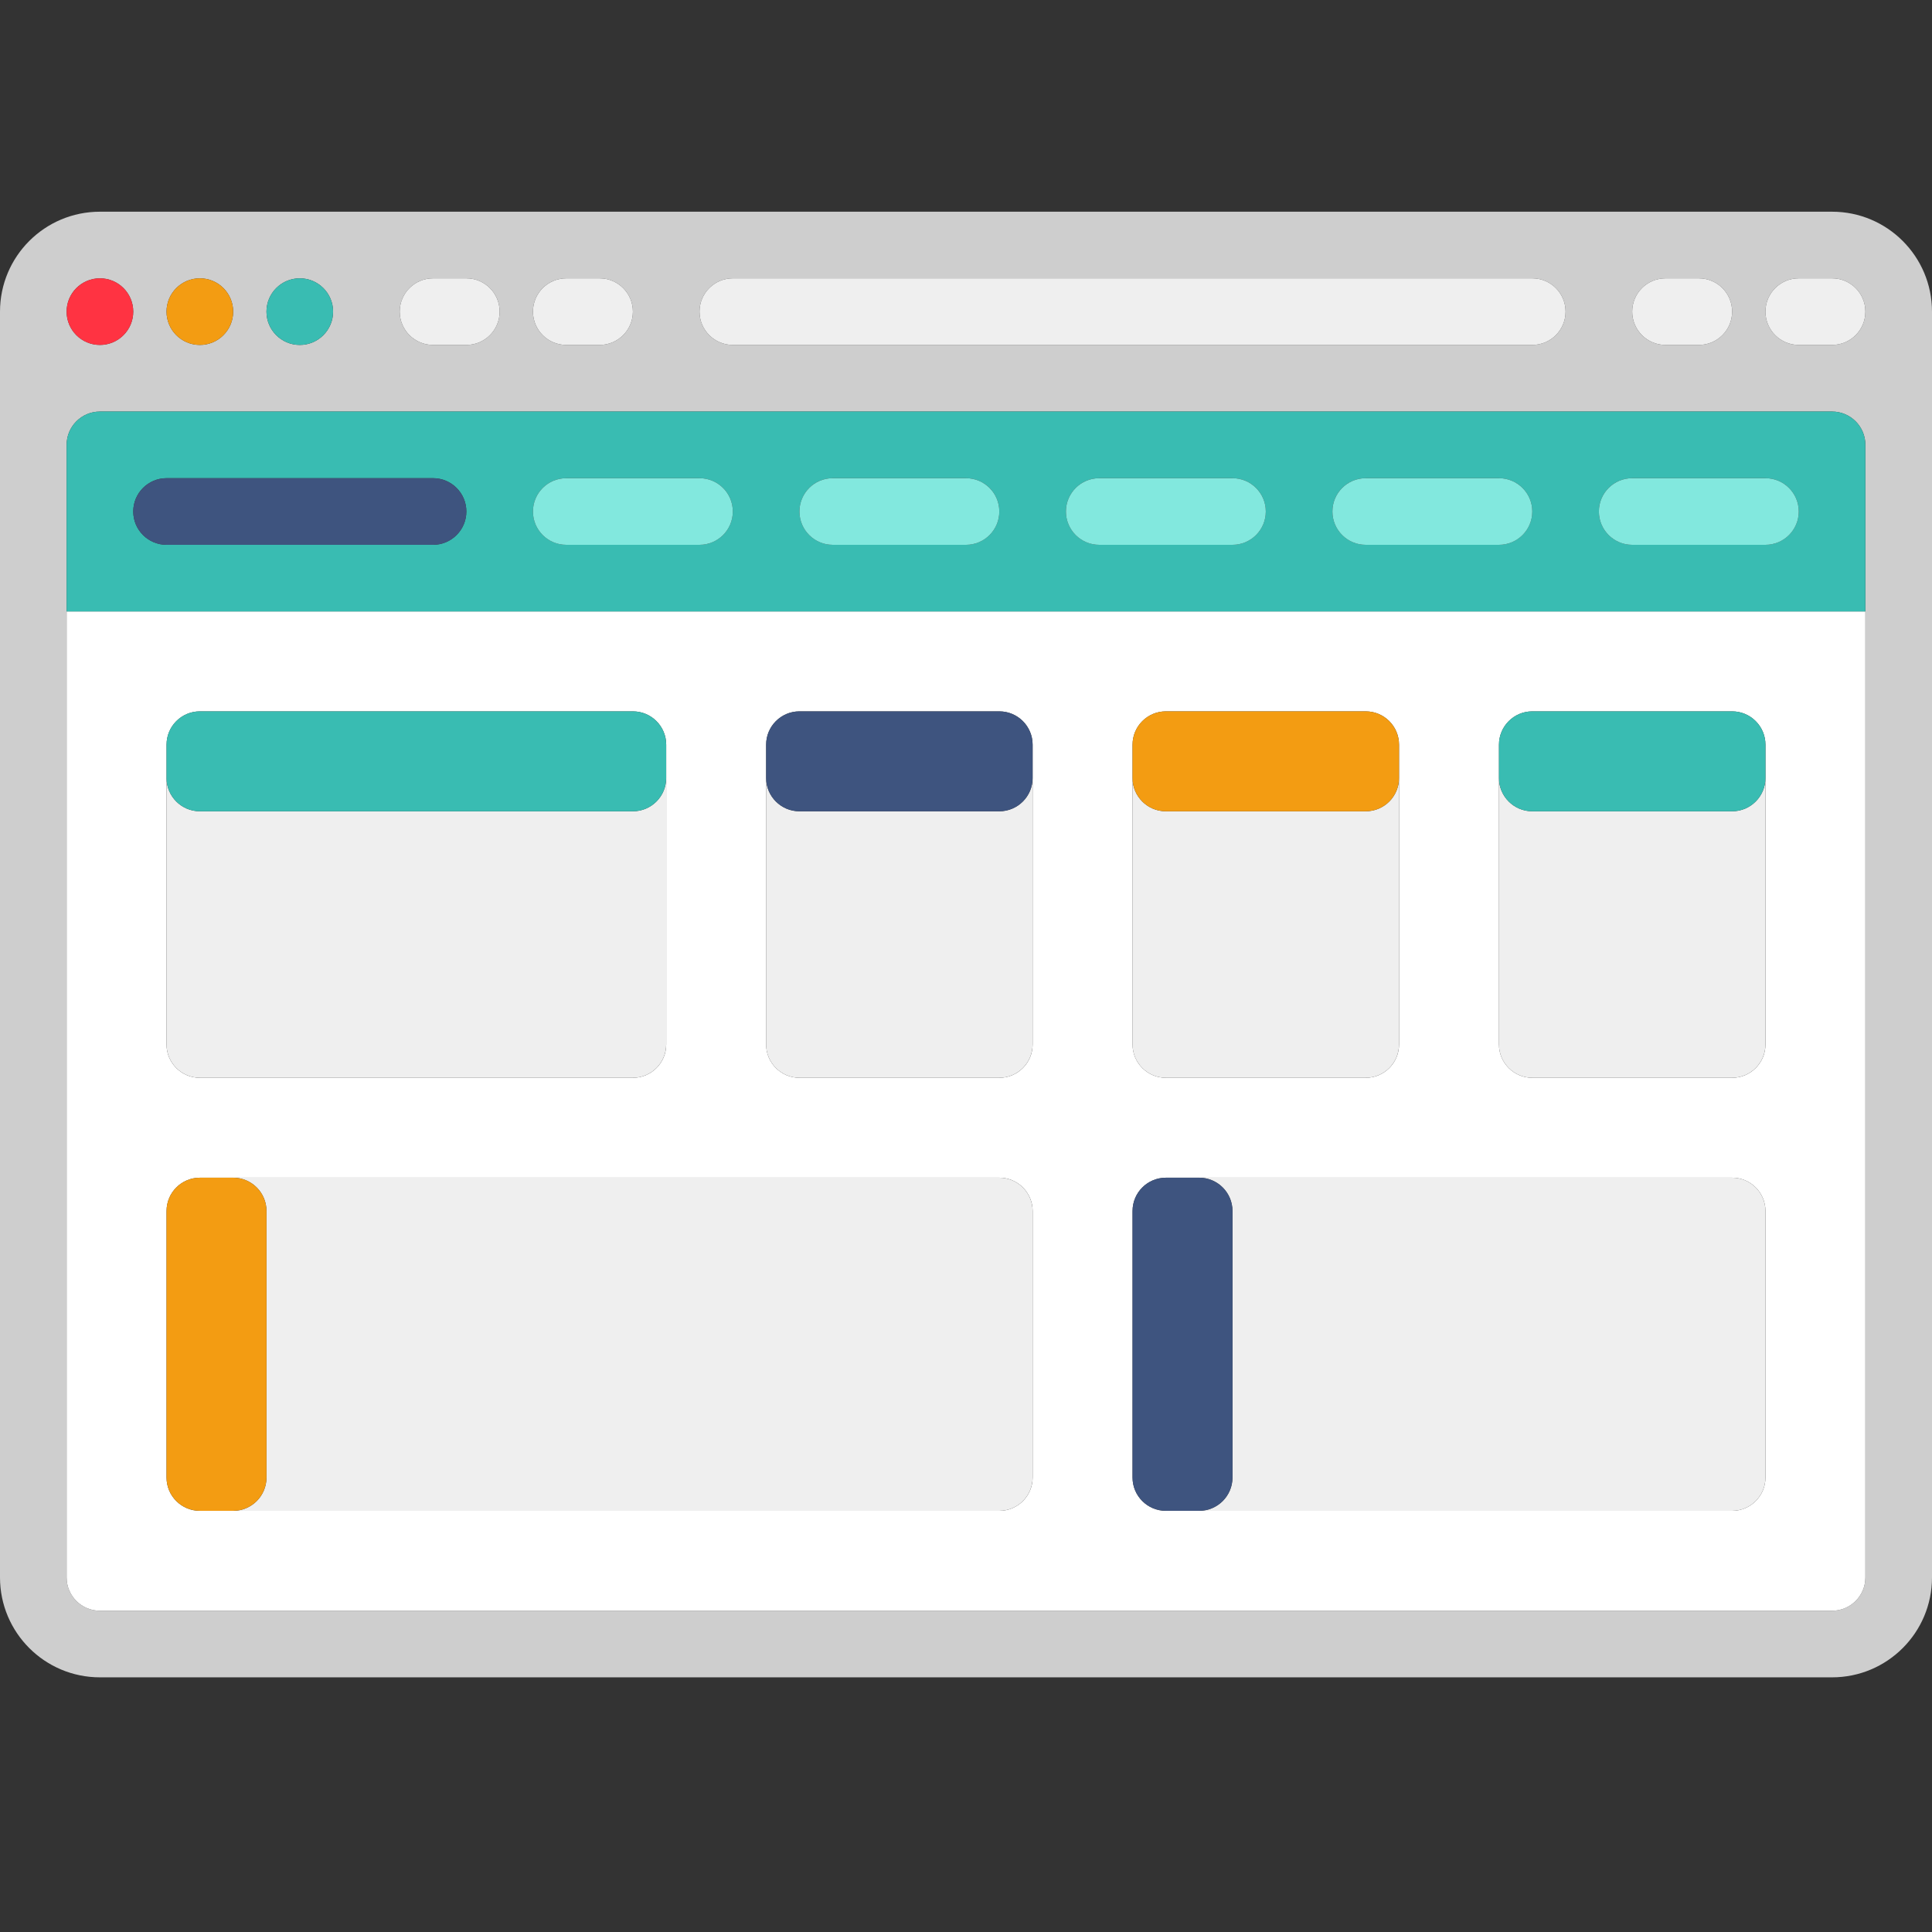 <?xml version="1.0" encoding="utf-8"?>
<!-- Generator: Adobe Illustrator 17.0.0, SVG Export Plug-In . SVG Version: 6.00 Build 0)  -->
<!DOCTYPE svg PUBLIC "-//W3C//DTD SVG 1.1//EN" "http://www.w3.org/Graphics/SVG/1.1/DTD/svg11.dtd">
<svg version="1.1" xmlns="http://www.w3.org/2000/svg" xmlns:xlink="http://www.w3.org/1999/xlink" x="0px" y="0px" width="90px"
	 height="90px" viewBox="0 0 90 90" enable-background="new 0 0 90 90" xml:space="preserve">
<rect x="0" y="0" width="90" height="90" fill="#333333" stroke="none"/>
<g id="audiovisuel" display="none">
	<g id="motion-design">
		<polygon display="inline" fill="#CCD1D9" points="59.583,83.374 31.415,83.374 34.927,65.782 56.065,65.777 		"/>
		<g display="inline">
			<path fill="#E6E9ED" d="M87.75,67.531c0,0.975-0.789,1.759-1.761,1.759H5.009c-0.97,0-1.759-0.784-1.759-1.759V11.197
				c0-0.972,0.789-1.759,1.759-1.759h80.98c0.972,0,1.761,0.786,1.761,1.759V67.531z"/>
			<path fill="#E6E9ED" d="M59.583,83.374H31.415c-0.97,0-1.759-0.789-1.759-1.759c0-0.975,0.789-1.764,1.759-1.764h28.168
				c0.972,0,1.761,0.789,1.761,1.764C61.344,82.585,60.555,83.374,59.583,83.374z"/>
		</g>
		<path display="inline" fill="#3E547F" d="M85.989,9.438H5.009c-0.97,0-1.759,0.786-1.759,1.759v47.53h84.5v-47.53
			C87.75,10.225,86.961,9.438,85.989,9.438z"/>
		<path display="inline" fill="#434A54" d="M47.259,64.008c0,0.975-0.787,1.764-1.759,1.764c-0.972,0-1.761-0.789-1.761-1.764
			c0-0.97,0.789-1.759,1.761-1.759C46.472,62.249,47.259,63.038,47.259,64.008z"/>
		<g display="inline">
			<path fill="#E5E5E5" d="M78.698,17.195c0.602,0,1.089-0.293,1.089-0.655v-2.096c0-0.362-0.488-0.655-1.089-0.655H11.302
				c-0.602,0-1.089,0.293-1.089,0.655v2.096c0,0.362,0.488,0.655,1.089,0.655h5.302v2.183h-5.302c-0.602,0-1.089,0.293-1.089,0.655
				v27.948c0,0.362,0.488,0.655,1.089,0.655h5.302v2.183h-5.302c-0.602,0-1.089,0.293-1.089,0.655v2.445
				c0,0.362,0.488,0.655,1.089,0.655h67.397c0.602,0,1.089-0.293,1.089-0.655v-2.445c0-0.362-0.488-0.655-1.089-0.655h-5.302v-2.183
				h5.302c0.602,0,1.089-0.293,1.089-0.655V20.033c0-0.362-0.488-0.655-1.089-0.655h-5.302v-2.183H78.698z M61.196,19.378v-2.184
				h4.212v2.183L61.196,19.378L61.196,19.378z M65.408,48.636v2.183h-4.212v-2.183C61.196,48.636,65.408,48.636,65.408,48.636z
				 M48.994,19.378v-2.184h4.212v2.183L48.994,19.378L48.994,19.378z M53.207,48.636v2.183h-4.212v-2.183
				C48.994,48.636,53.207,48.636,53.207,48.636z M36.793,19.378v-2.184h4.212v2.183L36.793,19.378L36.793,19.378z M41.005,48.636
				v2.183h-4.212v-2.183C36.793,48.636,41.005,48.636,41.005,48.636z M24.592,19.378v-2.184h4.212v2.183L24.592,19.378
				L24.592,19.378z M28.804,48.636v2.183h-4.212v-2.183C24.592,48.636,28.804,48.636,28.804,48.636z"/>
			<path fill="#3D3D3D" d="M76.011,22.173H13.989c-0.554,0-1.003,0.293-1.003,0.655v22.708c0,0.362,0.449,0.655,1.003,0.655h62.023
				c0.554,0,1.003-0.293,1.003-0.655V22.828C77.014,22.466,76.565,22.173,76.011,22.173z"/>
			<path fill="#B7B7B7" d="M11.302,13.788c-0.602,0-1.089,0.293-1.089,0.655v2.096c0,0.362,0.488,0.655,1.089,0.655h5.302v2.183
				h-5.302c-0.602,0-1.089,0.293-1.089,0.655v27.948c0,0.362,0.488,0.655,1.089,0.655h5.302v2.183h-5.302
				c-0.602,0-1.089,0.293-1.089,0.655v2.445c0,0.362,0.488,0.655,1.089,0.655H45V13.788H11.302z M28.804,50.82h-4.212v-2.183h4.212
				V50.82z M28.804,19.378h-4.212v-2.184h4.212V19.378z M41.005,50.82h-4.212v-2.183h4.212V50.82z M36.793,19.378v-2.184h4.212
				v2.183L36.793,19.378L36.793,19.378z"/>
			<path fill="#1C1C1C" d="M13.839,22.173c-0.556,0-1.007,0.293-1.007,0.655v22.708c0,0.362,0.451,0.655,1.007,0.655H45V22.173
				H13.839z"/>
			<path fill="#1F3963" d="M45,24.793c-5.177,0-9.389,4.212-9.389,9.389s4.212,9.389,9.389,9.389s9.389-4.212,9.389-9.389
				S50.177,24.793,45,24.793z"/>
			<path fill="#3E547F" d="M35.611,34.182c0,5.177,4.212,9.389,9.389,9.389V24.793C39.823,24.793,35.611,29.005,35.611,34.182z"/>
			<path fill="#EAEAEA" d="M48.545,33.59l-5.315-4.118c-0.198-0.153-0.465-0.18-0.69-0.07c-0.224,0.11-0.367,0.338-0.367,0.588
				v8.385c0,0.252,0.145,0.482,0.372,0.591c0.09,0.043,0.187,0.064,0.283,0.064c0.146,0,0.292-0.049,0.41-0.144l5.315-4.267
				c0.156-0.126,0.247-0.316,0.245-0.516C48.797,33.901,48.704,33.712,48.545,33.59z"/>
		</g>
	</g>
	<g id="post-prod_1_">
		<g display="inline">
			<g>
				<rect x="76.576" y="69.482" fill="#E0E1E2" width="3.966" height="3.966"/>
				<path fill="#D75A4A" d="M87.483,73.448V71.45c0-0.272-0.056-0.53-0.155-0.766c-0.05-0.118-0.11-0.23-0.181-0.334
					c-0.354-0.524-0.953-0.868-1.632-0.868h-4.973v3.966H87.483z"/>
				<path fill="#D75A4A" d="M87.483,75.446L87.483,75.446c0,0.272-0.056,0.53-0.155,0.766
					C87.428,75.976,87.483,75.717,87.483,75.446z"/>
				<rect x="38.899" y="73.448" fill="#DB7B1B" width="37.678" height="3.966"/>
				<rect x="76.576" y="73.448" fill="#C4C4C4" width="3.966" height="3.966"/>
				<path fill="#D75A4A" d="M85.515,77.414L85.515,77.414c0.679,0,1.278-0.344,1.632-0.868
					C86.793,77.07,86.194,77.414,85.515,77.414z"/>
				<path fill="#B74C44" d="M80.543,77.414h4.973c0.679,0,1.278-0.344,1.632-0.868c0.07-0.104,0.132-0.217,0.181-0.334
					c0.099-0.236,0.155-0.495,0.155-0.766v-1.998h-6.941V77.414z"/>
				<polygon fill="#EBD6BD" points="38.899,77.414 38.899,69.482 31.958,73.448 				"/>
				<path fill="#4C4C4C" d="M29.975,72.456c-0.548,0-0.992,0.443-0.992,0.992c0,0.548,0.443,0.992,0.992,0.992h3.966v-1.983H29.975z
					"/>
				<rect x="38.899" y="69.482" fill="#F39C12" width="37.678" height="3.966"/>
			</g>
			<g id="XMLID_1004_">
				<g id="XMLID_1432_">
					<rect x="2.517" y="12.586" fill="#3E547F" width="84.855" height="53.427"/>
				</g>
				<g id="XMLID_934_">
					<polyline fill="#1F3963" points="2.517,66.013 2.517,12.586 87.372,12.586 					"/>
				</g>
				<g id="XMLID_795_">
					<polygon fill="#FFFFFF" points="38.397,31.443 38.397,47.157 51.492,39.3 					"/>
					<path fill="#FFFFFF" d="M37.064,49.511V29.089L54.082,39.3L37.064,49.511z M39.73,33.797v11.006l9.172-5.503L39.73,33.797z"/>
				</g>
				<g id="XMLID_796_">
					<polygon fill="#E0E1E2" points="10.135,23.586 7.469,23.586 7.469,17.539 13.516,17.539 13.516,20.204 10.135,20.204 					"/>
				</g>
				<g id="XMLID_797_">
					<polygon fill="#E0E1E2" points="82.419,23.586 79.754,23.586 79.754,20.204 76.372,20.204 76.372,17.539 82.419,17.539 					
						"/>
				</g>
				<g id="XMLID_799_">
					<polygon fill="#E0E1E2" points="13.516,61.061 7.469,61.061 7.469,55.014 10.135,55.014 10.135,58.395 13.516,58.395 					"/>
				</g>
				<g id="XMLID_798_">
					<polygon fill="#E0E1E2" points="82.419,61.061 76.372,61.061 76.372,58.395 79.754,58.395 79.754,55.014 82.419,55.014 					
						"/>
				</g>
			</g>
		</g>
		<g id="post_prod" display="inline">
		</g>
	</g>
	<g id="realisation">
		<g display="inline">
			<path d="M18.499,78.932c-0.809,0.81-2.121,0.812-2.932,0l0,0c-0.809-0.81-0.809-2.119,0-2.932l18.129-18.125
				c0.812-0.81,2.121-0.81,2.932,0l0,0c0.812,0.81,0.812,2.122,0,2.931L18.499,78.932z"/>
			<path d="M61.369,78.932c0.812,0.81,2.121,0.812,2.932,0l0,0c0.809-0.81,0.809-2.119,0-2.932L46.176,57.875
				c-0.813-0.81-2.124-0.81-2.935,0l0,0c-0.812,0.81-0.812,2.122,0,2.931L61.369,78.932z"/>
			<path fill="#5C6A6D" d="M47.725,54.897c0,1.318-1.068,2.388-2.386,2.388H34.53c-1.317,0-2.386-1.07-2.386-2.388l0,0
				c0-1.317,1.068-2.387,2.386-2.387h10.81C46.656,52.51,47.725,53.58,47.725,54.897L47.725,54.897z"/>
			<path fill="#495354" d="M46.218,58.751c0,1.065-0.864,1.927-1.925,1.927h-8.72c-1.06,0-1.925-0.863-1.925-1.927l0,0
				c0-1.063,0.864-1.926,1.925-1.926h8.72C45.354,56.827,46.218,57.688,46.218,58.751L46.218,58.751z"/>
			<rect x="68.302" y="22.878" fill="#68767A" width="5.78" height="23.877"/>
			<polygon fill="#566566" points="83.505,51.275 73.704,46.751 73.704,22.874 83.505,18.35 			"/>
			<polygon fill="#4F5C5E" points="83.505,51.275 73.704,42.227 73.704,27.398 83.505,18.35 			"/>
			<rect x="67.422" y="26.77" fill="#5C6A6D" width="5.78" height="16.086"/>
			<path fill="#3E547F" d="M70.63,48.533c0,3.192-2.589,5.779-5.778,5.779H15.018c-3.192,0-5.778-2.587-5.778-5.779V21.089
				c0-3.191,2.586-5.776,5.778-5.776h49.835c3.189,0,5.778,2.586,5.778,5.776L70.63,48.533L70.63,48.533z"/>
			<path fill="#344247" d="M9.24,21.089c0-3.191,2.586-5.776,5.778-5.776h49.835c3.189,0,5.778,2.586,5.778,5.776"/>
			<path fill="#3E547F" d="M84.761,51.4c0,0.521-0.419,0.942-0.942,0.942l0,0c-0.52,0-0.942-0.421-0.942-0.942V18.225
				c0-0.521,0.422-0.942,0.942-0.942l0,0c0.523,0,0.942,0.421,0.942,0.942V51.4z"/>
			<circle fill="#39BCB2" cx="60.541" cy="34.812" r="2.356"/>
			<path fill="#199E91" d="M58.876,33.147c0.919-0.921,2.41-0.921,3.332,0c0.919,0.921,0.919,2.412,0,3.332"/>
			<g>
				<path fill="#68767A" d="M20.3,41.011c0,0.311-0.254,0.564-0.567,0.564h-5.528c-0.312,0-0.567-0.253-0.567-0.564l0,0
					c0-0.312,0.254-0.566,0.567-0.566h5.528C20.044,40.445,20.3,40.699,20.3,41.011L20.3,41.011z"/>
				<path fill="#68767A" d="M20.3,43.649c0,0.312-0.254,0.566-0.567,0.566h-5.528c-0.312,0-0.567-0.253-0.567-0.566l0,0
					c0-0.312,0.254-0.566,0.567-0.566h5.528C20.044,43.083,20.3,43.337,20.3,43.649L20.3,43.649z"/>
				<path fill="#68767A" d="M20.3,46.289c0,0.311-0.254,0.566-0.567,0.566h-5.528c-0.312,0-0.567-0.254-0.567-0.566l0,0
					c0-0.312,0.254-0.566,0.567-0.566h5.528C20.044,45.723,20.3,45.977,20.3,46.289L20.3,46.289z"/>
				<path fill="#68767A" d="M20.3,48.927c0,0.312-0.254,0.566-0.567,0.566h-5.528c-0.312,0-0.567-0.253-0.567-0.566l0,0
					c0-0.311,0.254-0.566,0.567-0.566h5.528C20.044,48.361,20.3,48.615,20.3,48.927L20.3,48.927z"/>
				<circle fill="#68767A" cx="24.878" cy="13.537" r="11.542"/>
			</g>
			<path fill="#5C6A6D" d="M16.712,5.374c4.508-4.508,11.816-4.508,16.324,0c4.509,4.508,4.509,11.818,0,16.324"/>
			<circle fill="#68767A" cx="47.941" cy="13.537" r="11.543"/>
			<path fill="#5C6A6D" d="M39.787,5.374c4.508-4.508,11.815-4.508,16.323,0c4.509,4.508,4.509,11.818,0,16.324"/>
			<path fill="#222E33" d="M42.007,85.933c0,1.146-0.929,2.074-2.074,2.074l0,0c-1.145,0-2.074-0.927-2.074-2.074V60.299
				c0-1.148,0.929-2.074,2.074-2.074l0,0c1.145,0,2.074,0.926,2.074,2.074V85.933z"/>
		</g>
	</g>
	<g id="scenarisation">
		<g display="inline">
			<rect x="2.606" y="1.875" fill="#BFA380" width="64.322" height="84.788"/>
			<rect x="2.606" y="1.875" fill="#3E547F" width="11.695" height="84.788"/>
			<rect x="24.534" y="16.494" fill="#EDEADA" width="32.161" height="17.542"/>
			<rect x="30.381" y="20.879" fill="#3E547F" width="20.466" height="2.924"/>
			<rect x="30.381" y="26.727" fill="#3E547F" width="20.466" height="2.924"/>
			<g>
				<rect x="75.699" y="12.108" fill="#E0E1E2" width="5.847" height="5.847"/>
				<path fill="#D75A4A" d="M81.547,1.875h-2.946c-0.401,0-0.782,0.082-1.13,0.228c-0.174,0.073-0.339,0.162-0.493,0.268
					c-0.772,0.522-1.279,1.405-1.279,2.406v7.331h5.847V1.875z"/>
				<path fill="#D75A4A" d="M84.492,1.875L84.492,1.875c0.401,0,0.782,0.082,1.13,0.228C85.274,1.957,84.893,1.875,84.492,1.875z"/>
				<rect x="81.547" y="17.956" fill="#DB7B1B" width="5.847" height="55.551"/>
				<rect x="81.547" y="12.108" fill="#C4C4C4" width="5.847" height="5.847"/>
				<path fill="#D75A4A" d="M87.394,4.777L87.394,4.777c0-1.001-0.507-1.884-1.279-2.406C86.887,2.892,87.394,3.775,87.394,4.777z"
					/>
				<path fill="#B74C44" d="M87.394,12.108V4.777c0-1.001-0.507-1.884-1.279-2.406c-0.153-0.104-0.32-0.194-0.493-0.268
					c-0.348-0.146-0.729-0.228-1.13-0.228h-2.946v10.233H87.394z"/>
				<polygon fill="#EBD6BD" points="87.394,73.506 75.699,73.506 81.547,83.739 				"/>
				<path fill="#4C4C4C" d="M80.085,86.663c0,0.808,0.653,1.462,1.462,1.462c0.808,0,1.462-0.653,1.462-1.462v-5.847h-2.924V86.663z
					"/>
				<rect x="75.699" y="17.956" fill="#F39C12" width="5.847" height="55.551"/>
			</g>
		</g>
	</g>
	<g id="Calque_16">
		<g display="inline">
			<rect x="21.469" y="6.006" fill="#E6E6E6" width="47.062" height="34.96"/>
			<path fill="#6C797A" d="M52.395,26.175H28.192c-0.742,0-1.345-0.601-1.345-1.345c0-0.744,0.602-1.345,1.345-1.345h24.203
				c0.742,0,1.345,0.601,1.345,1.345C53.74,25.574,53.138,26.175,52.395,26.175z"/>
			<path fill="#6C797A" d="M36.26,31.554h-8.068c-0.742,0-1.345-0.601-1.345-1.345c0-0.744,0.602-1.345,1.345-1.345h8.068
				c0.742,0,1.345,0.601,1.345,1.345C37.605,30.953,37.002,31.554,36.26,31.554z"/>
			<path fill="#6C797A" d="M57.774,31.554h-8.068c-0.742,0-1.345-0.601-1.345-1.345c0-0.744,0.602-1.345,1.345-1.345h8.068
				c0.742,0,1.345,0.601,1.345,1.345C59.119,30.953,58.516,31.554,57.774,31.554z"/>
			<path fill="#6C797A" d="M42.983,31.554c-0.35,0-0.699-0.148-0.955-0.39c-0.242-0.255-0.39-0.605-0.39-0.955
				c0-0.35,0.148-0.701,0.39-0.955c0.511-0.498,1.398-0.498,1.909,0c0.242,0.254,0.39,0.605,0.39,0.955
				c0,0.35-0.148,0.699-0.39,0.955C43.682,31.406,43.333,31.554,42.983,31.554z"/>
			<path fill="#6C797A" d="M49.706,36.932H34.915c-0.742,0-1.345-0.601-1.345-1.345s0.602-1.345,1.345-1.345h14.791
				c0.742,0,1.345,0.601,1.345,1.345S50.448,36.932,49.706,36.932z"/>
			<path fill="#6C797A" d="M28.192,36.932c-0.35,0-0.699-0.136-0.955-0.39c-0.242-0.255-0.39-0.605-0.39-0.955
				s0.148-0.701,0.39-0.955c0.511-0.498,1.425-0.498,1.909,0.013c0.242,0.242,0.39,0.592,0.39,0.941s-0.148,0.699-0.39,0.955
				C28.891,36.784,28.542,36.932,28.192,36.932z"/>
			<rect x="13.401" y="74.582" fill="#243F6B" width="64.542" height="5.379"/>
			<rect x="16.09" y="79.96" fill="#38454F" width="8.068" height="4.034"/>
			<rect x="67.186" y="79.96" fill="#38454F" width="8.068" height="4.034"/>
			<path fill="#3E547F" d="M75.254,47.689H16.09V62.48c0,4.773-1.042,9.048-2.689,12.002v0.1h64.542v-0.1
				c-1.647-2.954-2.689-7.23-2.689-12.002V47.689z"/>
			<polygon fill="#39BCB2" points="12.056,40.966 12.056,51.723 16.09,51.723 16.09,47.689 75.254,47.689 75.254,51.723 
				75.254,51.723 75.254,40.966 			"/>
			<path fill="#38454F" d="M82.889,51.723h-7.635V37.365c0-0.982,0.796-1.778,1.778-1.778h5.857c0.982,0,1.778,0.796,1.778,1.778
				v12.58C84.667,50.927,83.871,51.723,82.889,51.723z"/>
			<rect x="75.254" y="39.621" fill="#546A79" width="9.412" height="2.689"/>
			<rect x="75.254" y="45" fill="#546A79" width="9.412" height="2.689"/>
			<g>
				<path fill="#E7ECED" d="M26.847,63.825h-5.379c-0.742,0-1.345,0.601-1.345,1.345s0.602,1.345,1.345,1.345h1.345v2.689
					c0,0.744,0.602,1.345,1.345,1.345s1.345-0.601,1.345-1.345v-2.689h1.345c0.742,0,1.345-0.601,1.345-1.345
					S27.59,63.825,26.847,63.825z"/>
				<path fill="#E7ECED" d="M37.605,63.825h-5.379c-0.742,0-1.345,0.601-1.345,1.345s0.602,1.345,1.345,1.345h1.345v2.689
					c0,0.744,0.602,1.345,1.345,1.345s1.345-0.601,1.345-1.345v-2.689h1.345c0.742,0,1.345-0.601,1.345-1.345
					S38.347,63.825,37.605,63.825z"/>
				<path fill="#E7ECED" d="M48.362,63.825h-5.379c-0.742,0-1.345,0.601-1.345,1.345s0.602,1.345,1.345,1.345h1.345v2.689
					c0,0.744,0.602,1.345,1.345,1.345s1.345-0.601,1.345-1.345v-2.689h1.345c0.742,0,1.345-0.601,1.345-1.345
					S49.104,63.825,48.362,63.825z"/>
				<path fill="#E7ECED" d="M59.119,63.825H53.74c-0.742,0-1.345,0.601-1.345,1.345s0.602,1.345,1.345,1.345h1.345v2.689
					c0,0.744,0.602,1.345,1.345,1.345s1.345-0.601,1.345-1.345v-2.689h1.345c0.742,0,1.345-0.601,1.345-1.345
					S59.861,63.825,59.119,63.825z"/>
				<path fill="#E7ECED" d="M69.876,63.825h-5.379c-0.742,0-1.345,0.601-1.345,1.345s0.602,1.345,1.345,1.345h1.345v2.689
					c0,0.744,0.602,1.345,1.345,1.345s1.345-0.601,1.345-1.345v-2.689h1.345c0.742,0,1.345-0.601,1.345-1.345
					S70.618,63.825,69.876,63.825z"/>
				<path fill="#E7ECED" d="M30.881,57.102h1.345c0.742,0,1.345-0.601,1.345-1.345s-0.602-1.345-1.345-1.345h-5.379
					c-0.742,0-1.345,0.601-1.345,1.345s0.602,1.345,1.345,1.345h1.345v2.689c0,0.744,0.602,1.345,1.345,1.345
					s1.345-0.601,1.345-1.345V57.102z"/>
				<path fill="#E7ECED" d="M41.638,57.102h1.345c0.742,0,1.345-0.601,1.345-1.345s-0.602-1.345-1.345-1.345h-5.379
					c-0.742,0-1.345,0.601-1.345,1.345s0.602,1.345,1.345,1.345h1.345v2.689c0,0.744,0.602,1.345,1.345,1.345
					s1.345-0.601,1.345-1.345V57.102z"/>
				<path fill="#E7ECED" d="M52.395,57.102h1.345c0.742,0,1.345-0.601,1.345-1.345s-0.602-1.345-1.345-1.345h-5.379
					c-0.742,0-1.345,0.601-1.345,1.345s0.602,1.345,1.345,1.345h1.345v2.689c0,0.744,0.602,1.345,1.345,1.345
					c0.742,0,1.345-0.601,1.345-1.345V57.102z"/>
				<path fill="#E7ECED" d="M63.153,57.102h1.345c0.742,0,1.345-0.601,1.345-1.345s-0.602-1.345-1.345-1.345h-5.379
					c-0.742,0-1.345,0.601-1.345,1.345s0.602,1.345,1.345,1.345h1.345v2.689c0,0.744,0.602,1.345,1.345,1.345
					c0.742,0,1.345-0.601,1.345-1.345V57.102z"/>
			</g>
			<g>
				<path fill="#283238" d="M34.915,43.655c-0.742,0-1.345,0.601-1.345,1.345v5.379c0,0.744,0.602,1.345,1.345,1.345
					s1.345-0.601,1.345-1.345V45C36.26,44.256,35.657,43.655,34.915,43.655z"/>
				<path fill="#283238" d="M40.294,43.655c-0.742,0-1.345,0.601-1.345,1.345v5.379c0,0.744,0.602,1.345,1.345,1.345
					s1.345-0.601,1.345-1.345V45C41.638,44.256,41.036,43.655,40.294,43.655z"/>
				<path fill="#283238" d="M45.672,43.655c-0.742,0-1.345,0.601-1.345,1.345v5.379c0,0.744,0.602,1.345,1.345,1.345
					s1.345-0.601,1.345-1.345V45C47.017,44.256,46.415,43.655,45.672,43.655z"/>
				<path fill="#283238" d="M51.051,43.655c-0.742,0-1.345,0.601-1.345,1.345v5.379c0,0.744,0.602,1.345,1.345,1.345
					c0.742,0,1.345-0.601,1.345-1.345V45C52.395,44.256,51.793,43.655,51.051,43.655z"/>
				<path fill="#283238" d="M56.429,43.655c-0.742,0-1.345,0.601-1.345,1.345v5.379c0,0.744,0.602,1.345,1.345,1.345
					s1.345-0.601,1.345-1.345V45C57.774,44.256,57.172,43.655,56.429,43.655z"/>
			</g>
			<path fill="#CBD4D8" d="M12.056,45H8.023v-9.412h4.034c0.742,0,1.345-0.601,1.345-1.345c0-0.744-0.602-1.345-1.345-1.345H5.333
				v14.791h6.723V45z"/>
		</g>
	</g>
</g>
<g id="gaming" display="none">
	<g id="event">
		<g display="inline">
			<g>
				<path fill="#D8DCE1" d="M2.875,24.925v53.973c0,3.629,2.953,6.582,6.582,6.582h71.086c3.629,0,6.582-2.953,6.582-6.582V24.925
					H2.875z"/>
			</g>
			<g>
				<path fill="#F39C12" d="M80.543,6.495H9.457c-3.629,0-6.582,2.953-6.582,6.582v11.848h84.25V13.077
					C87.125,9.448,84.172,6.495,80.543,6.495z M13.406,19.659c-2.181,0-3.949-1.768-3.949-3.949s1.768-3.949,3.949-3.949
					s3.949,1.768,3.949,3.949S15.587,19.659,13.406,19.659z M76.594,19.659c-2.181,0-3.949-1.768-3.949-3.949
					s1.768-3.949,3.949-3.949s3.949,1.768,3.949,3.949S78.775,19.659,76.594,19.659z"/>
			</g>
			<g>
				<g>
					<path fill="#FFFFFF" d="M45,36.772c-2.904,0-5.266,2.362-5.266,5.266s2.362,5.266,5.266,5.266c2.904,0,5.266-2.362,5.266-5.266
						S47.904,36.772,45,36.772z"/>
				</g>
				<g>
					<path fill="#FFFFFF" d="M31.836,36.772c-2.904,0-5.266,2.362-5.266,5.266s2.362,5.266,5.266,5.266s5.266-2.362,5.266-5.266
						S34.74,36.772,31.836,36.772z"/>
				</g>
				<g>
					<path fill="#FFFFFF" d="M18.672,36.772c-2.904,0-5.266,2.362-5.266,5.266s2.362,5.266,5.266,5.266s5.266-2.362,5.266-5.266
						S21.576,36.772,18.672,36.772z"/>
				</g>
				<g>
					<path fill="#FFFFFF" d="M58.164,36.772c-2.904,0-5.266,2.362-5.266,5.266s2.362,5.266,5.266,5.266s5.266-2.362,5.266-5.266
						S61.068,36.772,58.164,36.772z"/>
				</g>
				<g>
					<path fill="#FFFFFF" d="M71.328,47.304c2.904,0,5.266-2.362,5.266-5.266s-2.362-5.266-5.266-5.266s-5.266,2.362-5.266,5.266
						S68.424,47.304,71.328,47.304z"/>
				</g>
				<g>
					<path fill="#FFFFFF" d="M45,49.937c-2.904,0-5.266,2.362-5.266,5.266s2.362,5.266,5.266,5.266c2.904,0,5.266-2.362,5.266-5.266
						S47.904,49.937,45,49.937z"/>
				</g>
				<g>
					<path fill="#FFFFFF" d="M31.836,49.937c-2.904,0-5.266,2.362-5.266,5.266s2.362,5.266,5.266,5.266s5.266-2.362,5.266-5.266
						S34.74,49.937,31.836,49.937z"/>
				</g>
				<g>
					<path fill="#FFFFFF" d="M18.672,49.937c-2.904,0-5.266,2.362-5.266,5.266s2.362,5.266,5.266,5.266s5.266-2.362,5.266-5.266
						S21.576,49.937,18.672,49.937z"/>
				</g>
				<g>
					<path fill="#FFFFFF" d="M58.164,49.937c-2.904,0-5.266,2.362-5.266,5.266s2.362,5.266,5.266,5.266s5.266-2.362,5.266-5.266
						S61.068,49.937,58.164,49.937z"/>
				</g>
				<g>
					<path fill="#FFFFFF" d="M71.328,49.937c-2.904,0-5.266,2.362-5.266,5.266s2.362,5.266,5.266,5.266s5.266-2.362,5.266-5.266
						S74.232,49.937,71.328,49.937z"/>
				</g>
				<g>
					<path fill="#FFFFFF" d="M45,63.101c-2.904,0-5.266,2.362-5.266,5.266s2.362,5.266,5.266,5.266c2.904,0,5.266-2.362,5.266-5.266
						C50.266,65.462,47.904,63.101,45,63.101z"/>
				</g>
				<g>
					<path fill="#FFFFFF" d="M31.836,63.101c-2.904,0-5.266,2.362-5.266,5.266s2.362,5.266,5.266,5.266s5.266-2.362,5.266-5.266
						C37.102,65.462,34.74,63.101,31.836,63.101z"/>
				</g>
				<g>
					<path fill="#FFFFFF" d="M18.672,63.101c-2.904,0-5.266,2.362-5.266,5.266s2.362,5.266,5.266,5.266s5.266-2.362,5.266-5.266
						C23.938,65.462,21.576,63.101,18.672,63.101z"/>
				</g>
				<g>
					<path fill="#FFFFFF" d="M58.164,63.101c-2.904,0-5.266,2.362-5.266,5.266s2.362,5.266,5.266,5.266s5.266-2.362,5.266-5.266
						C63.43,65.462,61.068,63.101,58.164,63.101z"/>
				</g>
				<g>
					<path fill="#FFFFFF" d="M71.328,63.101c-2.904,0-5.266,2.362-5.266,5.266s2.362,5.266,5.266,5.266s5.266-2.362,5.266-5.266
						C76.594,65.462,74.232,63.101,71.328,63.101z"/>
				</g>
			</g>
			<g>
				<g>
					<path fill="#3E547F" d="M13.406,17.685c-1.09,0-1.975-0.884-1.975-1.975V6.495c0-1.091,0.884-1.975,1.975-1.975
						s1.975,0.884,1.975,1.975v9.215C15.381,16.801,14.496,17.685,13.406,17.685z"/>
				</g>
			</g>
			<g>
				<g>
					<path fill="#3E547F" d="M76.594,17.685c-1.09,0-1.975-0.884-1.975-1.975V6.495c0-1.091,0.884-1.975,1.975-1.975
						s1.975,0.884,1.975,1.975v9.215C78.568,16.801,77.684,17.685,76.594,17.685z"/>
				</g>
			</g>
			<g>
				<circle fill="#F39C12" cx="18.672" cy="42.038" r="5.266"/>
			</g>
			<g>
				<circle fill="#F39C12" cx="45" cy="68.366" r="5.266"/>
			</g>
			<g>
				<circle fill="#39BCB2" cx="58.164" cy="55.202" r="5.266"/>
			</g>
		</g>
	</g>
	<g id="game_design">
		<g display="inline">
			<path fill="#E59013" d="M29.859,83.775V14.753c0-1.589,1.288-2.876,2.876-2.876h27.856l-2.263-6.495
				c-0.411-1.534-1.987-2.445-3.522-2.033L6.192,14.425c-1.534,0.411-2.445,1.987-2.033,3.522l17.865,66.671
				c0.41,1.534,1.987,2.445,3.522,2.033l4.796-1.286C30.038,84.91,29.859,84.363,29.859,83.775"/>
			<path fill="#E6EEF4" d="M83.064,11.877H32.735c-1.589,0-2.876,1.287-2.876,2.876v69.022c0,1.589,1.287,2.876,2.876,2.876h50.329
				c1.589,0,2.876-1.287,2.876-2.876V14.753C85.94,13.164,84.653,11.877,83.064,11.877"/>
			<g>
				<path fill="#F39C12" d="M81.626,17.63c0-0.794-0.644-1.438-1.438-1.438H54.305c-0.794,0-1.438,0.644-1.438,1.438
					c0,0.794,0.644,1.438,1.438,1.438h25.883L78.75,17.63v43.051c0,0.794,0.644,1.438,1.438,1.438c0.794,0,1.438-0.644,1.438-1.438
					V17.63z"/>
				<path fill="#F39C12" d="M34.173,80.981c0,0.796,0.646,1.44,1.442,1.438l28.759-0.082c0.794-0.002,1.436-0.648,1.434-1.442
					c-0.002-0.794-0.648-1.436-1.442-1.434l-28.759,0.082l1.442,1.438V37.842c0-0.794-0.644-1.438-1.438-1.438
					c-0.794,0-1.438,0.644-1.438,1.438C34.173,37.842,34.173,80.981,34.173,80.981z"/>
				<path fill="#F39C12" d="M61.499,59.378c-0.082-0.053-0.177,0.027-0.141,0.119l2.384,6.104c0.21,0.421-0.096,0.919-0.568,0.919
					H52.539c-0.472,0-0.778-0.498-0.567-0.919l1.986-6.119c0.03-0.092-0.069-0.165-0.148-0.112c-1.198,0.81-2.564,1.418-4.059,1.418
					c-4.639,0-8.664-3.895-8.373-8.593c0.163-2.641,1.845-4.908,4.087-6.314c2.249-1.411,4.1-1.523,5.965-1.071
					c-1.192-1.412-1.678-3.234-1.678-5.226c0-5.044,4.607-9.013,9.843-7.928c3.119,0.647,5.618,3.201,6.218,6.329
					c0.5,2.607,0.063,5.043-1.441,6.825c1.878-0.456,3.661-0.338,5.929,1.103c2.23,1.415,3.905,3.675,4.059,6.313
					c0.272,4.685-3.766,8.563-8.393,8.563C64.496,60.789,62.729,60.169,61.499,59.378"/>
				<path fill="#F39C12" d="M42.649,16.986c-0.53-1.06-2.042-1.06-2.572,0L34.325,28.49c-0.355,0.71-0.067,1.574,0.643,1.929
					c0.71,0.355,1.574,0.067,1.929-0.643l5.752-11.504h-2.572l5.752,11.504c0.355,0.71,1.219,0.998,1.929,0.643
					s0.998-1.219,0.643-1.929L42.649,16.986z"/>
				<path fill="#F39C12" d="M44.284,27.033c0.794,0,1.438-0.644,1.438-1.438s-0.644-1.438-1.438-1.438h-5.752
					c-0.794,0-1.438,0.644-1.438,1.438s0.644,1.438,1.438,1.438H44.284z"/>
				<path fill="#F39C12" d="M81.474,70.039c0.355-0.71,0.067-1.574-0.643-1.929c-0.71-0.355-1.574-0.067-1.929,0.643L73.15,80.256
					c-0.355,0.71-0.067,1.574,0.643,1.929c0.71,0.355,1.574,0.067,1.929-0.643L81.474,70.039z"/>
				<path fill="#F39C12" d="M73.15,81.542c0.355,0.71,1.219,0.998,1.929,0.643c0.71-0.355,0.998-1.219,0.643-1.929l-5.752-11.504
					c-0.355-0.71-1.219-0.998-1.929-0.643c-0.71,0.355-0.998,1.219-0.643,1.929L73.15,81.542z"/>
				<path fill="#F39C12" d="M71.516,71.495c-0.794,0-1.438,0.644-1.438,1.438s0.644,1.438,1.438,1.438h5.752
					c0.794,0,1.438-0.644,1.438-1.438s-0.644-1.438-1.438-1.438H71.516z"/>
			</g>
			<g>
				<path fill="#E59013" d="M19.211,57.257c2.483,9.121,3.6,13.238,4.945,18.262c0.205,0.767,0.994,1.222,1.761,1.017
					c0.767-0.205,1.222-0.994,1.017-1.761c-1.347-5.029-2.464-9.149-4.928-18.199c-2.504-9.198-3.589-13.197-4.926-18.187
					c-0.206-0.767-0.994-1.222-1.761-1.017c-0.767,0.206-1.222,0.994-1.017,1.761C15.641,44.129,16.726,48.13,19.211,57.257z"/>
				<path fill="#E59013" d="M17.091,16.794c-0.786-0.887-2.247-0.495-2.485,0.666l-2.578,12.601
					c-0.159,0.778,0.343,1.538,1.12,1.697c0.778,0.159,1.538-0.343,1.697-1.12l2.578-12.601l-2.485,0.666l8.533,9.623
					c0.527,0.594,1.436,0.649,2.03,0.122c0.594-0.527,0.649-1.436,0.122-2.03L17.091,16.794z"/>
				<path fill="#E59013" d="M21.271,26.076c0.767-0.205,1.222-0.994,1.017-1.761s-0.994-1.222-1.761-1.017l-5.556,1.488
					c-0.767,0.205-1.222,0.994-1.017,1.761c0.205,0.767,0.994,1.222,1.761,1.017L21.271,26.076z"/>
			</g>
		</g>
	</g>
	<g id="stream" display="inline">
		<g>
			<path fill="#E59013" d="M81.142,21.791v46.417c0,1.24-1.063,2.303-2.303,2.303H11.161c-1.24,0-2.303-1.063-2.303-2.303V21.791
				c0-1.24,1.063-2.303,2.303-2.303h67.677C80.079,19.665,81.142,20.551,81.142,21.791z M62.717,43.406
				c0-0.709-0.354-1.24-0.886-1.594L37.028,29.409c-0.531-0.177-1.24-0.177-1.772,0c-0.531,0.354-0.886,0.886-0.886,1.594v24.803
				c0,0.531,0.354,1.24,0.886,1.594c0.354,0.177,0.531,0.177,0.886,0.177c0.177,0,0.531,0,0.709-0.177L61.654,45
				C62.362,44.823,62.717,44.114,62.717,43.406z"/>
			<path fill="#FFF8EF" d="M55.874,45.332l-15.945,8.482l-0.066-12.158c0-1.772,1.949-3.012,3.543-2.303L55.874,45.332z"/>
			<path fill="#D8D8D8" d="M35.699,30.428v25.977l6.378-2.901v-11.87c0-0.31,0.199-0.376,0.221-0.376c0,0,0.022,0,0.022,0.022
				l0.044,0.022l12.202,6.001l7.419-3.72L35.699,30.428z"/>
			<path fill="#C96E00" d="M56.87,43.406l-19.134-9.567v19.134l1.949-1.063l14.528-7.264L56.87,43.406z M61.654,45L36.85,57.402
				c-0.177,0.177-0.531,0.177-0.709,0.177c-0.354,0-0.709,0-0.886-0.177c-0.531-0.354-0.886-0.886-0.886-1.594V31.004
				c0-0.709,0.354-1.24,0.886-1.594c0.531-0.354,1.24-0.354,1.772,0l24.803,12.402c0.531,0.354,0.886,0.886,0.886,1.594
				S62.362,44.823,61.654,45z"/>
			<path fill="#E07F00" d="M78.839,13.066H11.161c-4.894,0-8.725,3.831-8.725,8.725v46.417c0,4.894,3.831,8.725,8.725,8.725h67.677
				c4.894,0,8.725-3.831,8.725-8.725V21.791C87.564,16.897,83.733,13.066,78.839,13.066z M80.034,68.209
				c0,0.62-0.576,1.196-1.196,1.196H11.161c-0.62,0-1.196-0.576-1.196-1.196V21.791c0-0.62,0.576-1.196,1.196-1.196h67.677
				c0.62,0,1.196,0.576,1.196,1.196V68.209z"/>
		</g>
	</g>
</g>
<g id="graphisme">
	<g id="webdesign">
		<path fill="#CECECE" d="M85.345,9.862H4.655C2.084,9.862,0,11.946,0,14.517v58.965c0,2.571,2.084,4.655,4.655,4.655h80.69
			c2.571,0,4.655-2.084,4.655-4.655V14.517C90,11.946,87.916,9.862,85.345,9.862z M77.586,12.965h1.552
			c0.857,0,1.552,0.695,1.552,1.552s-0.695,1.552-1.552,1.552h-1.552c-0.857,0-1.552-0.695-1.552-1.552
			C76.035,13.66,76.729,12.965,77.586,12.965z M34.138,12.965h37.241c0.857,0,1.552,0.695,1.552,1.552s-0.695,1.552-1.552,1.552
			H34.138c-0.857,0-1.552-0.695-1.552-1.552S33.281,12.965,34.138,12.965z M26.379,12.965h1.552c0.857,0,1.552,0.695,1.552,1.552
			s-0.695,1.552-1.552,1.552h-1.552c-0.857,0-1.552-0.695-1.552-1.552S25.522,12.965,26.379,12.965z M20.172,12.965h1.552
			c0.857,0,1.552,0.695,1.552,1.552s-0.695,1.552-1.552,1.552h-1.552c-0.857,0-1.552-0.695-1.552-1.552S19.316,12.965,20.172,12.965
			z M13.965,12.965c0.857,0,1.552,0.695,1.552,1.552s-0.695,1.552-1.552,1.552s-1.552-0.695-1.552-1.552
			C12.414,13.66,13.109,12.965,13.965,12.965z M9.31,12.965c0.857,0,1.552,0.695,1.552,1.552s-0.695,1.552-1.552,1.552
			s-1.552-0.695-1.552-1.552S8.453,12.965,9.31,12.965z M4.655,12.965c0.857,0,1.552,0.695,1.552,1.552s-0.695,1.552-1.552,1.552
			s-1.552-0.695-1.552-1.552C3.103,13.66,3.798,12.965,4.655,12.965z M86.897,28.483v45c0,0.857-0.695,1.552-1.552,1.552H4.655
			c-0.857,0-1.552-0.695-1.552-1.552v-45v-7.759c0-0.857,0.695-1.552,1.552-1.552h80.69c0.857,0,1.552,0.695,1.552,1.552V28.483z
			 M85.345,16.069h-1.552c-0.857,0-1.552-0.695-1.552-1.552s0.695-1.552,1.552-1.552h1.552c0.857,0,1.552,0.695,1.552,1.552
			C86.897,15.374,86.202,16.069,85.345,16.069z"/>
		<path fill="#FFFFFF" d="M3.103,73.483c0,0.857,0.695,1.552,1.552,1.552h80.69c0.857,0,1.552-0.695,1.552-1.552v-45H3.103V73.483z
			 M69.828,36.241V34.69c0-0.857,0.695-1.552,1.552-1.552h9.31c0.857,0,1.552,0.695,1.552,1.552v1.552v12.414
			c0,0.857-0.695,1.552-1.552,1.552h-9.31c-0.857,0-1.552-0.695-1.552-1.552V36.241z M52.759,36.241V34.69
			c0-0.857,0.695-1.552,1.552-1.552h9.31c0.857,0,1.552,0.695,1.552,1.552v1.552v12.414c0,0.857-0.695,1.552-1.552,1.552h-9.31
			c-0.857,0-1.552-0.695-1.552-1.552V36.241z M52.759,56.414c0-0.857,0.695-1.552,1.552-1.552h1.552H80.69
			c0.857,0,1.552,0.695,1.552,1.552v12.414c0,0.857-0.695,1.552-1.552,1.552H55.862H54.31c-0.857,0-1.552-0.695-1.552-1.552
			L52.759,56.414L52.759,56.414z M35.69,36.241V34.69c0-0.857,0.695-1.552,1.552-1.552h9.31c0.857,0,1.552,0.695,1.552,1.552v1.552
			v12.414c0,0.857-0.695,1.552-1.552,1.552h-9.31c-0.857,0-1.552-0.695-1.552-1.552V36.241z M7.759,36.241V34.69
			c0-0.857,0.695-1.552,1.552-1.552h20.172c0.857,0,1.552,0.695,1.552,1.552v1.552v12.414c0,0.857-0.695,1.552-1.552,1.552H9.31
			c-0.857,0-1.552-0.695-1.552-1.552V36.241z M7.759,56.414c0-0.857,0.695-1.552,1.552-1.552h1.552h35.69
			c0.857,0,1.552,0.695,1.552,1.552v12.414c0,0.857-0.695,1.552-1.552,1.552h-35.69H9.31c-0.857,0-1.552-0.695-1.552-1.552
			L7.759,56.414L7.759,56.414z"/>
		<circle fill="#FF3342" cx="4.655" cy="14.517" r="1.552"/>
		<circle fill="#F39C12" cx="9.31" cy="14.517" r="1.552"/>
		<circle fill="#39BCB2" cx="13.965" cy="14.517" r="1.552"/>
		<g>
			<path fill="#EFEFEF" d="M20.172,16.069h1.552c0.857,0,1.552-0.695,1.552-1.552s-0.695-1.552-1.552-1.552h-1.552
				c-0.857,0-1.552,0.695-1.552,1.552C18.621,15.374,19.316,16.069,20.172,16.069z"/>
			<path fill="#EFEFEF" d="M26.379,16.069h1.552c0.857,0,1.552-0.695,1.552-1.552s-0.695-1.552-1.552-1.552h-1.552
				c-0.857,0-1.552,0.695-1.552,1.552C24.828,15.374,25.522,16.069,26.379,16.069z"/>
			<path fill="#EFEFEF" d="M77.586,16.069h1.552c0.857,0,1.552-0.695,1.552-1.552s-0.695-1.552-1.552-1.552h-1.552
				c-0.857,0-1.552,0.695-1.552,1.552C76.035,15.374,76.729,16.069,77.586,16.069z"/>
			<path fill="#EFEFEF" d="M85.345,12.965h-1.552c-0.857,0-1.552,0.695-1.552,1.552s0.695,1.552,1.552,1.552h1.552
				c0.857,0,1.552-0.695,1.552-1.552S86.202,12.965,85.345,12.965z"/>
			<path fill="#EFEFEF" d="M34.138,16.069h37.241c0.857,0,1.552-0.695,1.552-1.552s-0.695-1.552-1.552-1.552H34.138
				c-0.857,0-1.552,0.695-1.552,1.552C32.586,15.374,33.281,16.069,34.138,16.069z"/>
		</g>
		<path fill="#39BCB2" d="M85.345,19.172H4.655c-0.857,0-1.552,0.695-1.552,1.552v7.759h83.793v-7.759
			C86.897,19.867,86.202,19.172,85.345,19.172z M20.172,25.379H7.759c-0.857,0-1.552-0.695-1.552-1.552s0.695-1.552,1.552-1.552
			h12.414c0.857,0,1.552,0.695,1.552,1.552S21.029,25.379,20.172,25.379z M32.586,25.379h-6.207c-0.857,0-1.552-0.695-1.552-1.552
			s0.695-1.552,1.552-1.552h6.207c0.857,0,1.552,0.695,1.552,1.552S33.443,25.379,32.586,25.379z M45,25.379h-6.207
			c-0.857,0-1.552-0.695-1.552-1.552s0.695-1.552,1.552-1.552H45c0.857,0,1.552,0.695,1.552,1.552S45.857,25.379,45,25.379z
			 M57.414,25.379h-6.207c-0.857,0-1.552-0.695-1.552-1.552s0.695-1.552,1.552-1.552h6.207c0.857,0,1.552,0.695,1.552,1.552
			S58.271,25.379,57.414,25.379z M69.828,25.379h-6.207c-0.857,0-1.552-0.695-1.552-1.552s0.695-1.552,1.552-1.552h6.207
			c0.857,0,1.552,0.695,1.552,1.552S70.684,25.379,69.828,25.379z M82.241,25.379h-6.207c-0.857,0-1.552-0.695-1.552-1.552
			s0.695-1.552,1.552-1.552h6.207c0.857,0,1.552,0.695,1.552,1.552S83.098,25.379,82.241,25.379z"/>
		<path fill="#3E547F" d="M20.172,22.276H7.759c-0.857,0-1.552,0.695-1.552,1.552s0.695,1.552,1.552,1.552h12.414
			c0.857,0,1.552-0.695,1.552-1.552S21.029,22.276,20.172,22.276z"/>
		<g>
			<path fill="#82E8DE" d="M32.586,22.276h-6.207c-0.857,0-1.552,0.695-1.552,1.552s0.695,1.552,1.552,1.552h6.207
				c0.857,0,1.552-0.695,1.552-1.552S33.443,22.276,32.586,22.276z"/>
			<path fill="#82E8DE" d="M45,22.276h-6.207c-0.857,0-1.552,0.695-1.552,1.552s0.695,1.552,1.552,1.552H45
				c0.857,0,1.552-0.695,1.552-1.552S45.857,22.276,45,22.276z"/>
			<path fill="#82E8DE" d="M57.414,22.276h-6.207c-0.857,0-1.552,0.695-1.552,1.552s0.695,1.552,1.552,1.552h6.207
				c0.857,0,1.552-0.695,1.552-1.552S58.271,22.276,57.414,22.276z"/>
			<path fill="#82E8DE" d="M69.828,22.276h-6.207c-0.857,0-1.552,0.695-1.552,1.552s0.695,1.552,1.552,1.552h6.207
				c0.857,0,1.552-0.695,1.552-1.552S70.684,22.276,69.828,22.276z"/>
			<path fill="#82E8DE" d="M82.241,22.276h-6.207c-0.857,0-1.552,0.695-1.552,1.552s0.695,1.552,1.552,1.552h6.207
				c0.857,0,1.552-0.695,1.552-1.552S83.098,22.276,82.241,22.276z"/>
		</g>
		<g>
			<path fill="#EFEFEF" d="M9.31,50.207h20.172c0.857,0,1.552-0.695,1.552-1.552V36.241c0,0.857-0.695,1.552-1.552,1.552H9.31
				c-0.857,0-1.552-0.695-1.552-1.552v12.414C7.759,49.512,8.453,50.207,9.31,50.207z"/>
			<path fill="#EFEFEF" d="M37.241,50.207h9.31c0.857,0,1.552-0.695,1.552-1.552V36.241c0,0.857-0.695,1.552-1.552,1.552h-9.31
				c-0.857,0-1.552-0.695-1.552-1.552v12.414C35.69,49.512,36.384,50.207,37.241,50.207z"/>
			<path fill="#EFEFEF" d="M54.31,50.207h9.31c0.857,0,1.552-0.695,1.552-1.552V36.241c0,0.857-0.695,1.552-1.552,1.552h-9.31
				c-0.857,0-1.552-0.695-1.552-1.552v12.414C52.759,49.512,53.453,50.207,54.31,50.207z"/>
			<path fill="#EFEFEF" d="M71.379,50.207h9.31c0.857,0,1.552-0.695,1.552-1.552V36.241c0,0.857-0.695,1.552-1.552,1.552h-9.31
				c-0.857,0-1.552-0.695-1.552-1.552v12.414C69.828,49.512,70.522,50.207,71.379,50.207z"/>
		</g>
		<path fill="#39BCB2" d="M9.31,37.793h20.172c0.857,0,1.552-0.695,1.552-1.552V34.69c0-0.857-0.695-1.552-1.552-1.552H9.31
			c-0.857,0-1.552,0.695-1.552,1.552v1.552C7.759,37.098,8.453,37.793,9.31,37.793z"/>
		<path fill="#3E547F" d="M37.241,37.793h9.31c0.857,0,1.552-0.695,1.552-1.552V34.69c0-0.857-0.695-1.552-1.552-1.552h-9.31
			c-0.857,0-1.552,0.695-1.552,1.552v1.552C35.69,37.098,36.384,37.793,37.241,37.793z"/>
		<path fill="#F39C12" d="M54.31,37.793h9.31c0.857,0,1.552-0.695,1.552-1.552V34.69c0-0.857-0.695-1.552-1.552-1.552h-9.31
			c-0.857,0-1.552,0.695-1.552,1.552v1.552C52.759,37.098,53.453,37.793,54.31,37.793z"/>
		<path fill="#39BCB2" d="M71.379,37.793h9.31c0.857,0,1.552-0.695,1.552-1.552V34.69c0-0.857-0.695-1.552-1.552-1.552h-9.31
			c-0.857,0-1.552,0.695-1.552,1.552v1.552C69.828,37.098,70.522,37.793,71.379,37.793z"/>
		<g>
			<path fill="#EFEFEF" d="M12.414,56.414v12.414c0,0.857-0.695,1.552-1.552,1.552h35.69c0.857,0,1.552-0.695,1.552-1.552V56.414
				c0-0.857-0.695-1.552-1.552-1.552h-35.69C11.719,54.862,12.414,55.557,12.414,56.414z"/>
			<path fill="#EFEFEF" d="M57.414,56.414v12.414c0,0.857-0.695,1.552-1.552,1.552H80.69c0.857,0,1.552-0.695,1.552-1.552V56.414
				c0-0.857-0.695-1.552-1.552-1.552H55.862C56.719,54.862,57.414,55.557,57.414,56.414z"/>
		</g>
		<path fill="#F39C12" d="M9.31,70.379h1.552c0.857,0,1.552-0.695,1.552-1.552V56.414c0-0.857-0.695-1.552-1.552-1.552H9.31
			c-0.857,0-1.552,0.695-1.552,1.552v12.414C7.759,69.684,8.453,70.379,9.31,70.379z"/>
		<path fill="#3E547F" d="M54.31,70.379h1.552c0.857,0,1.552-0.695,1.552-1.552V56.414c0-0.857-0.695-1.552-1.552-1.552H54.31
			c-0.857,0-1.552,0.695-1.552,1.552v12.414C52.759,69.684,53.453,70.379,54.31,70.379z"/>
	</g>
	<g id="illustration" display="none">
		<g display="inline">
			<g>
				<path fill="#3E547F" d="M2.99,4.3c2.873-2.876,7.533-2.876,10.406,0l54.642,54.64L57.63,69.345L2.99,14.705
					C0.115,11.832,0.115,7.172,2.99,4.3z"/>
				<path fill="#213B66" d="M5.906,9.819c0.72-0.72,1.884-0.72,2.603,0l55.704,55.704c0.717,0.717,0.717,1.881,0,2.601
					c-0.361,0.358-0.83,0.539-1.302,0.539c-0.472,0-0.941-0.181-1.302-0.539L5.906,12.42C5.189,11.7,5.189,10.536,5.906,9.819z"/>
				<path fill="#585C60" d="M55.668,70.943c0,15.672,23.107,16.914,30.751,16.914c7.64,0-3.075-9.271-3.075-16.914
					c0-7.643-6.196-13.836-13.839-13.836S55.668,63.3,55.668,70.943z"/>
				<path fill="#323538" d="M86.418,87.857c-7.643,0-30.751-1.243-30.751-16.914c0-2.118,0.477-4.126,1.326-5.921
					c0.003,0,1.167,19.838,32.063,20.307l0,0C89.437,86.892,88.882,87.857,86.418,87.857z"/>
				<path fill="#39BCB2" d="M85.922,4.076c-4.312-4.309-11.3-4.309-15.612,0l0,0l0,0L0.845,73.544v15.612h15.61l69.468-69.468
					C90.234,15.376,90.234,8.388,85.922,4.076z"/>
				<path fill="#EA88A6" d="M83.322,22.289l2.601-2.601c4.312-4.312,4.312-11.3,0-15.612c-4.312-4.309-11.3-4.309-15.612,0l0,0
					l-2.601,2.603L83.322,22.289z"/>
				<path fill="#218E83" d="M74.226,13.196L13.865,73.554l0,0c-0.717,0.72-0.717,1.884,0,2.604c0.72,0.717,1.884,0.717,2.603,0
					l60.359-60.361L74.226,13.196z"/>
				<polygon fill="#FFE5AB" points="0.845,73.544 0.845,89.156 16.455,89.156 				"/>
				<polygon fill="#E6E9ED" points="72.924,32.708 57.312,17.098 67.72,6.69 83.333,22.303 				"/>
				<g>
					<path fill="#CCD1D9" d="M66.421,13.196l-2.603-2.603c-0.003-0.003-0.008-0.005-0.011-0.011l-2.601,2.601
						c0.003,0.005,0.005,0.008,0.011,0.013l2.601,2.601c0.72,0.72,1.884,0.72,2.603,0C67.138,15.08,67.138,13.913,66.421,13.196z"/>
					<path fill="#CCD1D9" d="M74.202,26.181l2.603,2.603c0.003,0.003,0.008,0.005,0.011,0.011l2.601-2.601
						c-0.003-0.005-0.005-0.008-0.011-0.013l-2.601-2.601c-0.719-0.72-1.884-0.72-2.603,0
						C73.485,24.297,73.485,25.464,74.202,26.181z"/>
				</g>
			</g>
			<polygon fill="#323538" points="0.845,83.952 0.845,89.156 6.049,89.156 			"/>
		</g>
	</g>
	<g id="print" display="none">
		<polygon display="inline" fill="#1A897E" points="61.097,79.168 23.5,86 23.5,10.833 61.082,4 		"/>
		<rect x="23.5" y="10.833" display="inline" fill="#39BCB2" width="41" height="75.167"/>
		<polygon display="inline" fill="#E6E9ED" points="30.333,48.418 38.142,35.401 45.952,48.418 		"/>
		<polygon display="inline" fill="#F5F7FA" points="36.841,48.418 47.253,30.194 57.666,48.418 		"/>
		<g display="inline">
			<path fill="#3E547F" d="M49.125,68.918h-10.25c-0.945,0-1.709-0.766-1.709-1.712c0-0.941,0.764-1.707,1.709-1.707h10.25
				c0.944,0,1.707,0.766,1.707,1.707C50.832,68.152,50.068,68.918,49.125,68.918z"/>
			<path fill="#3E547F" d="M55.957,62.082H32.041c-0.944,0-1.708-0.763-1.708-1.707c0-0.944,0.764-1.707,1.708-1.707h23.916
				c0.946,0,1.709,0.763,1.709,1.707C57.666,61.318,56.903,62.082,55.957,62.082z"/>
		</g>
	</g>
	<g id="logo" display="none">
		<g display="inline">
			<path fill="#F39C12" d="M86.595,67.622h-1.459c-0.403,0-0.73-0.328-0.73-0.73V49.378c0-6.84-5.565-12.405-12.405-12.405h-5.838
				c-6.841,0-12.405,5.566-12.405,12.405c0,1.209,0.98,2.189,2.189,2.189h5.838c1.209,0,2.189-0.981,2.189-2.189
				c0-3.396,1.9-8.027,5.108-8.027c3.208,0,5.108,4.631,5.108,8.027v1.351c-2.201,0.702-4.376,1.077-6.491,1.422
				c-4.4,0.717-8.557,1.394-11.565,5.06c-2.332,2.842-2.901,6.471-1.483,9.468C56.25,70.062,59.914,72,64.703,72h2.919
				c2.599,0,5.041-0.626,7.675-1.971C76.233,71.22,77.669,72,79.298,72h7.297c1.209,0,2.189-0.981,2.189-2.189
				C88.784,68.602,87.804,67.622,86.595,67.622z M74.189,65.657c-2.363,1.352-4.425,1.964-6.568,1.964
				c-1.973,0-2.849-1.31-3.197-2.091c-0.661-1.486-0.636-3.753,0.908-5.464c1.94-2.151,5.503-3.502,8.856-4.557L74.189,65.657
				L74.189,65.657L74.189,65.657z"/>
			<path fill="#39BCB2" d="M50.108,67.622h-1.452L28.781,19.355C28.444,18.536,27.644,18,26.757,18
				c-0.887,0-1.687,0.536-2.025,1.355L4.858,67.622H3.405c-1.209,0-2.189,0.981-2.189,2.189S2.196,72,3.405,72H6.33
				c0.008,0,0.017,0,0.025,0h2.888c1.209,0,2.189-0.981,2.189-2.189c0-1.094-0.805-1.993-1.853-2.155l4.221-10.25h18.616
				l4.221,10.25c-1.048,0.163-1.853,1.062-1.853,2.155c0,1.209,0.98,2.189,2.189,2.189h13.135c1.209,0,2.189-0.981,2.189-2.189
				C52.297,68.602,51.318,67.622,50.108,67.622z M15.603,53.027L23.108,34.8l7.505,18.227H15.603z"/>
		</g>
	</g>
</g>
</svg>

